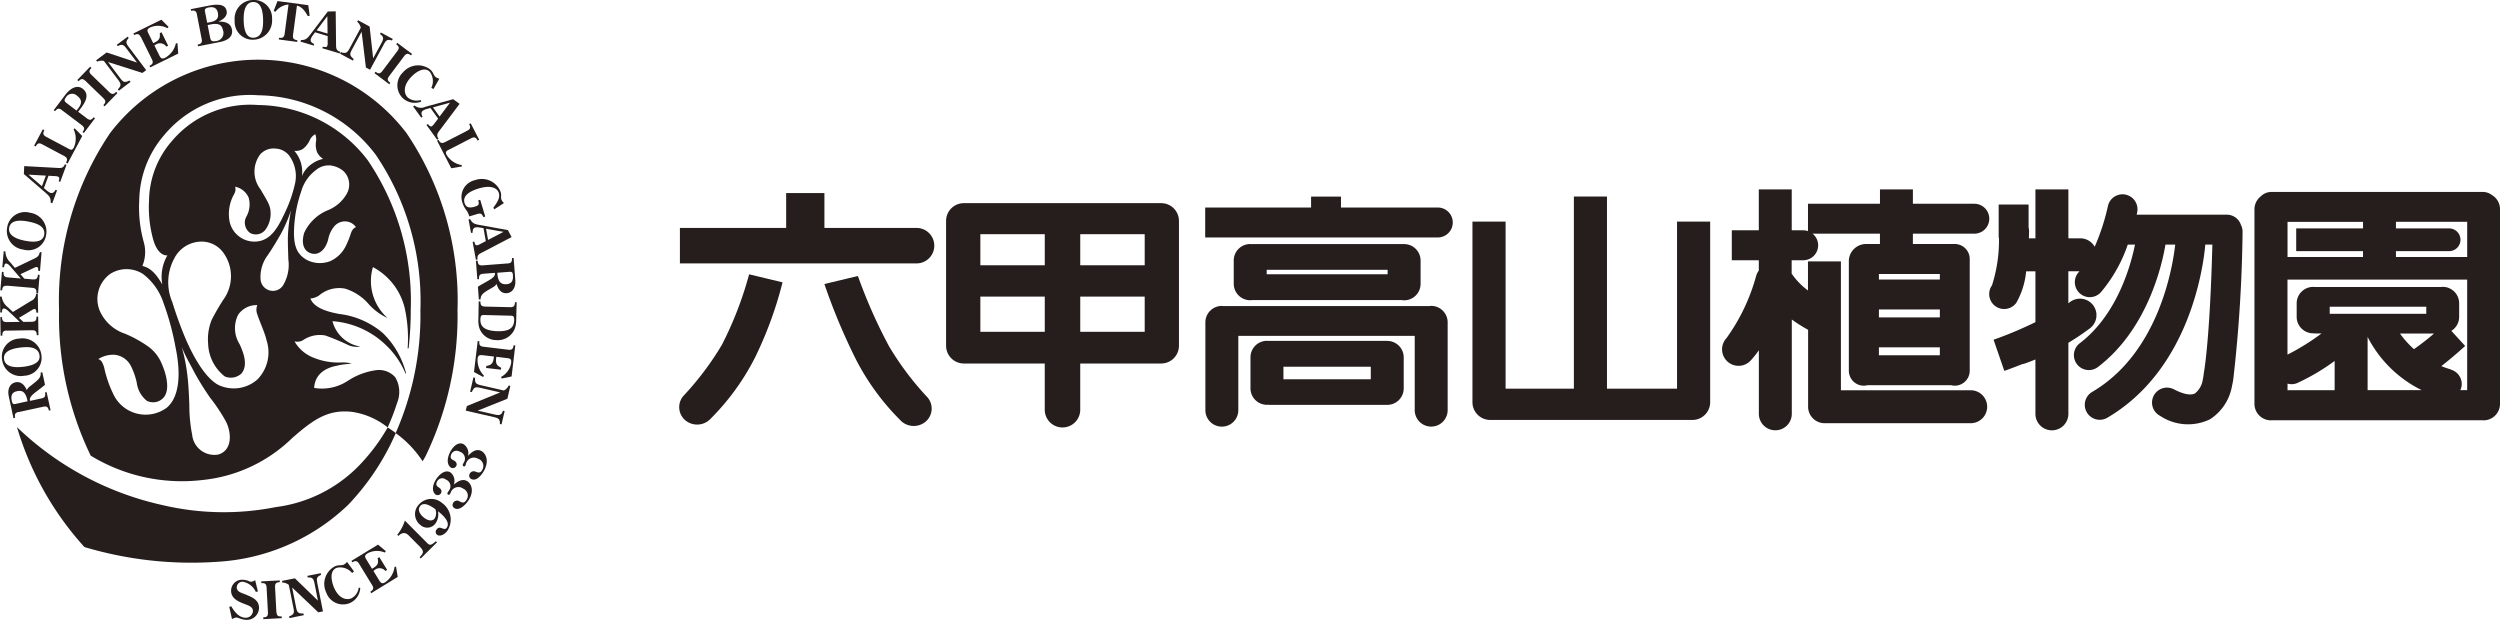 <svg xmlns="http://www.w3.org/2000/svg" width="160" height="39.662"><path data-name="パス 41856" d="M102.847 24.876v-12.3h-2.119v12.3h-4.37V14.183h-2.121v11.558a1.136 1.136 0 001.136 1.136h12.942a1.136 1.136 0 001.136-1.136V14.183h-2.121v10.693h-4.484" fill="#261e1d"/><path data-name="パス 41857" d="M69.135 23.264v2.924a1.136 1.136 0 11-2.271 0v-2.924h-5.179a1.138 1.138 0 01-1.136-1.137v-7.99a1.136 1.136 0 011.136-1.135h12.632a1.136 1.136 0 011.136 1.135v7.99a1.138 1.138 0 01-1.136 1.137h-5.181m-6.393-6.289h4.122v-1.987h-4.122zm0 4.26h4.122v-2.254h-4.122zm6.393-4.26h4.125v-1.987h-4.125zm0 4.26h4.125v-2.254h-4.125z" fill="#261e1d"/><path data-name="パス 41858" d="M52.763 14.588v-2.233h-2.449v2.233h-6.8v2.27H58.66a1.135 1.135 0 100-2.27h-5.89" fill="#261e1d"/><path data-name="パス 41859" d="M47.945 17.553a23.015 23.015 0 01-1.739 4.506 18.783 18.783 0 01-2.467 3.278 1.1 1.1 0 00.169 1.6 1.186 1.186 0 001.6-.168 15.354 15.354 0 002.812-3.883 24.609 24.609 0 001.763-4.817l-2.143-.514" fill="#261e1d"/><path data-name="パス 41860" d="M54.906 17.665a32.867 32.867 0 001.986 4.484 18.716 18.716 0 002.465 3.279 1.1 1.1 0 01-.169 1.6 1.187 1.187 0 01-1.6-.169 15.4 15.4 0 01-2.821-3.882 38.923 38.923 0 01-2.006-4.8l2.141-.512" fill="#261e1d"/><path data-name="パス 41861" d="M91.596 19.576c-.034 0-.067.009-.1.011h-13.24c-.021 0-.038-.008-.06-.008a1.053 1.053 0 00-1.052 1.055v5.617a1.054 1.054 0 002.108 0v-4.754h11.29v4.751a1.054 1.054 0 002.108 0v-5.617a1.055 1.055 0 00-1.054-1.055" fill="#261e1d"/><path data-name="パス 41862" d="M92.023 13.281h-6.2v-.7h-1.914v.7h-6.777v1.916h14.887a.958.958 0 100-1.916" fill="#261e1d"/><path data-name="パス 41863" d="M88.783 21.814h-7.587v.008c-.036 0-.072-.01-.109-.01a1.055 1.055 0 00-1.056 1.054v1.984a1.055 1.055 0 001.059 1.058.76.76 0 00.087-.009v.013h7.605a1.055 1.055 0 001.056-1.055v-1.984a1.055 1.055 0 00-1.054-1.054m-6.644 1.652h5.59v.8h-5.59z" fill="#261e1d"/><path data-name="パス 41864" d="M80.167 19.206h9.543a1.3 1.3 0 00.154.014 1.055 1.055 0 001.054-1.053v-1.492a1.054 1.054 0 00-1.054-1.053h-9.706v.009a1.1 1.1 0 00-.143-.013 1.054 1.054 0 00-1.056 1.053v1.491a1.056 1.056 0 001.056 1.053 1.2 1.2 0 00.152-.014m8.641-1.65h-7.739v-.283h7.739z" fill="#261e1d"/><path data-name="パス 41865" d="M126.082 24.976h-8.264v-8.248h-2.108v1.863a4.51 4.51 0 01-1.027-1.056l.007.012-.024-.033v-.858h.74a.956.956 0 00.6-1.7h4.31v.661h-.94a1.111 1.111 0 00-1.05 1.018v7.092a.959.959 0 00.959.957.884.884 0 00.227-.031h5.364a.918.918 0 00.228.031.959.959 0 00.959-.957v-7.153a.96.96 0 00-.959-.958h-2.679v-.661h3.932a.957.957 0 000-1.914h-3.932v-.921h-2.107v.921h-4.607v1.751a.979.979 0 00-.3-.053h-.74V12.12h-2.108v2.619h-1.728v1.916h1.728v.662a1.084 1.084 0 00-.165.327 12.414 12.414 0 01-1.9 3.993 1.055 1.055 0 001.528 1.455 5.578 5.578 0 00.541-.677v4.07a1.054 1.054 0 102.108 0V20.45a9.757 9.757 0 001.044.658v4.922a1.055 1.055 0 001.054 1.055h9.318a1.055 1.055 0 100-2.109m-5.841-5.17h3.9v.509h-3.9zm0 2.424h3.9v.509h-3.9zm3.9-4.339h-3.9v-.357h3.9z" fill="#261e1d"/><path data-name="パス 41866" d="M159.501 12.498a.942.942 0 00-.6-.213h-13.53a.946.946 0 00-.681.283 1.05 1.05 0 00-.405.825v12.455a1.056 1.056 0 001.054 1.054c.024 0 .046-.005.068-.006h13.478c.022 0 .041.006.061.006A1.055 1.055 0 00160 25.848V13.393a1.048 1.048 0 00-.5-.9m-1.6 3.954h-4.559v-.374h3.428a.728.728 0 000-1.455h-3.428v-.424h4.559zm-6.667-1.829h-4.276v1.455h4.276v.374h-4.831v-2.248h4.831zm-4.831 9.934a.957.957 0 00.583-.021 13.523 13.523 0 002.432-1.43v1.873h-3.015zm2.7-4.919h6.179v.451h-6.179zm4.508 1.711h2.17a14.945 14.945 0 01-1.286 1 5.926 5.926 0 01-.893-.994zm-2.083.2a.461.461 0 00.018.055 7.719 7.719 0 003.447 3.371h-3.465zm5.33 2.1a5.954 5.954 0 01-.612-.212 25.472 25.472 0 001.525-1.291l-.884-.966a1.051 1.051 0 00.5-.9v-.864a1.054 1.054 0 00-1.056-1.053.755.755 0 00-.1.011h-8.112a.708.708 0 00-.075-.008 1.056 1.056 0 00-1.056 1.053v.864a1.057 1.057 0 001.056 1.055c.023 0 .043-.006.066-.007v.014h.473a15.007 15.007 0 01-2.183 1.356v-4.8h11.5v7.074h-.441a1.093 1.093 0 00.06-.147.957.957 0 00-.672-1.17z" fill="#261e1d"/><path data-name="パス 41867" d="M142.842 24.72a4.13 4.13 0 00.1-.549 91.326 91.326 0 00.583-9.338.933.933 0 00-.106-.441.952.952 0 00-.9-.653h-5.772l.034-.159a.957.957 0 00-1.878-.374 13.889 13.889 0 01-.843 2.587 1.051 1.051 0 00-.916-.54h-.767v-3.132h-2.11v3.132h-.417l.011-.457a.872.872 0 00-.031-.235v-1.469h-1.915v2.121h.02a9.5 9.5 0 01-.448 3.051.957.957 0 101.559 1.112 5.041 5.041 0 00.628-2.012h.593v3.253a24.95 24.95 0 01-2.679 1.126l.689 1.994c.038-.014.509-.178 1.137-.429a.966.966 0 00.137-.031c.029-.01.3-.1.716-.272v3.481a1.055 1.055 0 002.11 0v-4.548a15.841 15.841 0 001.4-.943 1.055 1.055 0 00-1.27-1.684l-.133.1v-2.049h.713c-.016.015-.028.032-.043.049a.957.957 0 001.406 1.3 9.4 9.4 0 001.726-3.056h.463c-.258 1.283-1.121 4.477-3.532 6.311a.957.957 0 001.16 1.523c3.213-2.446 4.122-6.627 4.322-7.835h.625c-.16 1.424-1.046 6.924-5.314 9.428a.958.958 0 00.969 1.653c5.3-3.111 6.151-9.723 6.271-11.081h.451c-.044 1.734-.176 5.709-.516 8.046a1.105 1.105 0 00-.031.2c0 .011-.005.028-.005.04-.018.13-.04.255-.063.371a1.382 1.382 0 01-.492.863c-.265.15-.747.059-1.357-.259a.957.957 0 10-.88 1.7 3.226 3.226 0 003.191.22 3.164 3.164 0 001.392-2.04.14.14 0 01.011-.026l.005-.042" fill="#261e1d"/><path data-name="パス 41868" d="M15.816 38.085l-.191-.074c-.207-.077-.489-.165-.472-.436a.363.363 0 01.43-.337 1.158 1.158 0 01.793.648l.129-.037-.178-.725a.439.439 0 01-.261.108.405.405 0 01-.137-.039 1.041 1.041 0 00-.36-.086.7.7 0 00-.777.656c-.033.562.511.758.943.924.208.077.468.176.452.446a.458.458 0 01-.506.4c-.4-.022-.7-.406-.878-.73l-.129.036.172.775c.214-.089.242-.094.3-.09a.525.525 0 01.167.045 1.407 1.407 0 00.412.1.78.78 0 00.851-.724c.027-.489-.36-.7-.759-.853" fill="#261e1d"/><path data-name="パス 41869" d="M17.688 39.168l-.084-1.592c-.011-.232.067-.308.306-.322l-.007-.108-1.182.062.005.109c.237-.012.325.055.336.287l.086 1.592c.01.232-.066.309-.3.321l.005.109 1.183-.063-.005-.109c-.238.013-.325-.055-.339-.287" fill="#261e1d"/><path data-name="パス 41870" d="M20.547 36.792l-.021-.108-.854.171.022.107c.326-.034.383.116.439.393l.213 1.084-1.472-1.426-.826.164.023.107a.666.666 0 01.413.151l.3 1.493c.06.3.023.409-.282.52l.022.107.918-.182-.018-.108c-.358 0-.409-.064-.479-.417l-.248-1.248 1.673 1.589.3-.059-.361-1.809c-.056-.286-.051-.415.247-.528" fill="#261e1d"/><path data-name="パス 41871" d="M22.465 38.301c-.346.132-.837-.035-1.122-.784-.137-.362-.26-1 .21-1.178a.985.985 0 01.981.334l.123-.1-.446-.611-.029.028a.576.576 0 01-.2.157.78.78 0 01-.222.029.918.918 0 00-.3.056 1.264 1.264 0 00-.585 1.676 1.138 1.138 0 001.469.707 1.121 1.121 0 00.713-.983l-.1-.029a.882.882 0 01-.492.7" fill="#261e1d"/><path data-name="パス 41872" d="M25.251 36.277a1.4 1.4 0 01-.607.994c-.2.123-.284.025-.384-.141l-.364-.595.061-.038a.492.492 0 01.713.045l.109-.068-.5-.815-.111.067c.08.343-.017.468-.3.64l-.059.035-.337-.552c-.126-.208-.179-.293.072-.446a1.256 1.256 0 011.084-.039l.065-.09-.5-.418-1.7 1.04.057.093c.2-.122.311-.1.432.093l.832 1.362c.122.2.089.3-.115.427l.057.094 1.7-1.043-.109-.654-.1.007" fill="#261e1d"/><path data-name="パス 41873" d="M27.263 34.678l-1.35-1.36a2.819 2.819 0 01-.488.907l.072.073c.255-.251.47-.222.661-.028l.678.682c.342.346.262.439.019.716l.074.074 1.04-1.033-.072-.073c-.36.317-.405.275-.634.042" fill="#261e1d"/><path data-name="パス 41874" d="M28.304 32.202a1.054 1.054 0 00-1.507.1.88.88 0 00.093 1.285.652.652 0 00.972-.074 1.032 1.032 0 00.172-.793c.72.568.686.89.545 1.069-.167.214-.41-.192-.625.085a.232.232 0 00.013.346c.183.143.477-.005.649-.227a1.3 1.3 0 00-.312-1.793m-.484.98c-.181.229-.488.106-.675-.042-.219-.172-.465-.479-.253-.75.244-.311.741.036.972.2a.7.7 0 01-.044.594z" fill="#261e1d"/><path data-name="パス 41875" d="M29.898 30.793c-.311-.183-.613.026-.856.222a.688.688 0 00-.213-.781c-.374-.22-.771.191-.946.484-.311.528-.142.852.01.941a.246.246 0 00.326-.085c.08-.136.026-.284-.151-.388-.157-.1-.185-.216-.077-.4a.366.366 0 01.547-.092.457.457 0 01.206.688c-.027.045-.065.084-.091.129a.1.1 0 00.026.144.093.093 0 00.122-.038c.031-.053.045-.115.077-.17a.519.519 0 01.776-.167.478.478 0 01.215.689c-.149.252-.274.216-.461.116a.285.285 0 00-.405.1.238.238 0 00.085.34c.344.2.776-.3.928-.552.366-.619.1-1.053-.12-1.184" fill="#261e1d"/><path data-name="パス 41876" d="M30.776 28.85c-.33-.147-.6.1-.823.319a.685.685 0 00-.3-.751c-.4-.177-.745.278-.882.589-.249.562-.043.863.118.934a.248.248 0 00.314-.121c.066-.146-.007-.286-.194-.37-.168-.081-.207-.193-.122-.387a.365.365 0 01.533-.155.459.459 0 01.283.66c-.021.047-.055.09-.075.138a.1.1 0 00.043.139.088.088 0 00.115-.05c.026-.057.032-.119.057-.177a.521.521 0 01.753-.257.478.478 0 01.292.66c-.118.266-.246.246-.444.169a.286.286 0 00-.391.149.237.237 0 00.127.327c.362.163.734-.384.856-.656.292-.657-.024-1.057-.256-1.161" fill="#261e1d"/><path data-name="パス 41877" d="M1.202 26.371l1.563-.34c.225-.05.314.016.364.248l.108-.024-.253-1.158-.107.023c.052.234 0 .33-.23.38l-.724.157c-.03-.136-.023-.269.353-.556l.362-.279a2.573 2.573 0 00.242-.2l-.174-.8-.108.024c.041.282-.135.436-.33.6l-.311.252a.72.72 0 00-.243.27c-.124-.3-.362-.577-.719-.5s-.538.426-.432.905l.3 1.392.108-.024c-.052-.233 0-.33.228-.378m-.442-.695c-.075-.346 0-.559.326-.63.343-.075.553.049.669.582l.014.062-.7.153c-.177.047-.261.054-.306-.159z" fill="#261e1d"/><path data-name="パス 41878" d="M1.552 24.047a1.152 1.152 0 001.1-1.316 1.223 1.223 0 00-1.42-1.061 1.159 1.159 0 00-1.1 1.339 1.2 1.2 0 001.42 1.038M.258 22.974c-.041-.351.219-.639 1.067-.733.446-.051 1.14-.077 1.206.521.041.355-.246.623-1.072.715-.796.089-1.158-.124-1.201-.503z" fill="#261e1d"/><path data-name="パス 41879" d="M.448 21.161l1.594-.026c.233 0 .308.079.311.317h.109l-.019-1.189h-.107c0 .243-.066.323-.3.331l-.541.008-.28-.26.834-.5a.385.385 0 01.159-.066c.059 0 .109.028.121.234h.111l-.02-1.209h-.108a.53.53 0 01-.342.466l-1.143.7-.34-.319a1.006 1.006 0 01-.378-.666H0l.016 1.017h.111c.007-.089-.009-.251.12-.254s.268.145.35.223l.67.632-.828.013c-.232 0-.305-.078-.309-.317H.021l.018 1.185h.109c0-.239.068-.324.3-.326" fill="#261e1d"/><path data-name="パス 41880" d="M.46 18.284l1.591.136c.231.02.3.109.276.347l.109.009.1-1.184-.109-.01c-.019.241-.1.314-.33.3l-.538-.046-.252-.288.878-.41a.479.479 0 01.166-.049c.059.005.106.039.1.245l.109.009.1-1.2-.109-.009c-.07.269-.153.319-.386.429l-1.21.581-.3-.353a.992.992 0 01-.309-.7l-.109-.01-.088 1.017.109.01c.018-.088.018-.251.145-.24s.253.171.325.257l.605.7-.826-.072c-.23-.019-.295-.108-.276-.346l-.108-.01-.1 1.18.111.011c.018-.238.1-.315.33-.295" fill="#261e1d"/><path data-name="パス 41881" d="M1.504 15.974a1.149 1.149 0 001.447-.923 1.22 1.22 0 00-1.035-1.437 1.158 1.158 0 00-1.458.945 1.2 1.2 0 001.046 1.416m-.914-1.41c.068-.348.4-.546 1.239-.381.441.087 1.111.269.995.861-.07.35-.423.521-1.239.359-.787-.156-1.069-.468-.995-.84z" fill="#261e1d"/><path data-name="パス 41882" d="M3.245 12.971l.1.038.307-.825-.1-.038c-.061.133-.176.252-.333.193a.832.832 0 01-.239-.159l-.17-.141.294-.791.409.024a.63.63 0 01.193.029c.094.035.116.1.049.3l.1.038.4-1.09-.1-.038c-.109.277-.282.248-.531.233L1.55 10.63l-.023.507 1.389 1.2c.217.192.349.312.323.63m-1.416-1.789l1.113.061-.253.681z" fill="#261e1d"/><path data-name="パス 41883" d="M2.698 9.235l1.41.751c.2.108.23.216.117.425l.1.053.938-1.759-.486-.492-.068.059a1.391 1.391 0 01.025 1.15c-.115.215-.192.179-.367.085l-1.41-.75c-.2-.109-.228-.217-.117-.427l-.1-.052-.557 1.045.1.053c.113-.211.217-.249.42-.141" fill="#261e1d"/><path data-name="パス 41884" d="M3.959 7.048l1.271.961c.186.14.2.249.051.438l.086.066.715-.944-.087-.067c-.144.191-.251.213-.436.072l-.557-.42.171-.227c.286-.377.593-.889.108-1.255-.262-.2-.681-.162-1.127.43l-.717.95.086.067c.145-.19.251-.212.437-.073m.262-.817a.455.455 0 01.717-.094c.311.235.314.471.079.785l-.12.157-.577-.437c-.182-.14-.261-.196-.1-.409z" fill="#261e1d"/><path data-name="パス 41885" d="M5.47 5.179l1.149 1.108c.165.161.16.271-.005.444l.079.075.823-.853-.077-.076c-.165.172-.276.181-.444.019l-1.147-1.11c-.167-.16-.161-.27 0-.441l-.079-.076-.823.852.078.076c.166-.171.277-.181.443-.02" fill="#261e1d"/><path data-name="パス 41886" d="M6.657 3.912l.916 1.215c.183.243.194.36-.031.59l.067.087.748-.564-.067-.087c-.319.151-.395.12-.612-.169l-.764-1.015 2.2.7.241-.181-1.109-1.473c-.174-.232-.227-.351-.006-.582l-.067-.088-.7.524.067.087c.28-.173.4-.063.565.163l.665.884-1.948-.645-.669.5.066.088a.651.651 0 01.437-.044" fill="#261e1d"/><path data-name="パス 41887" d="M9.015 2.365l.708 1.432c.1.207.058.311-.156.415l.048.1 1.791-.882-.048-.663h-.1a1.407 1.407 0 01-.7.937c-.21.1-.285 0-.371-.176l-.308-.626.066-.031a.49.49 0 01.7.11l.116-.056-.423-.86-.116.058c.048.35-.059.465-.355.612l-.06.029-.285-.58c-.108-.22-.152-.308.113-.438a1.256 1.256 0 011.081.06l.073-.084-.461-.463-1.791.883.05.1c.213-.1.321-.076.422.131" fill="#261e1d"/><path data-name="パス 41888" d="M12.602.93l.305 1.565c.045.227-.022.315-.256.36l.021.108 1.384-.27c.632-.123.864-.429.787-.811-.086-.438-.48-.5-.854-.5v-.006c.271-.114.583-.337.517-.671-.056-.29-.287-.51-1.117-.348L12.21.586l.023.108c.234-.046.328.01.373.237m1.668 1.012a.515.515 0 01-.443.683c-.335.066-.352-.059-.407-.339l-.135-.685.19-.037c.591-.117.734.089.791.377zM13.132.581a.352.352 0 01.213-.1c.313-.061.534.01.6.348s-.091.511-.5.59l-.186.035-.134-.683a.279.279 0 01.003-.191z" fill="#261e1d"/><path data-name="パス 41889" d="M16.228 2.541a1.224 1.224 0 001.185-1.318A1.159 1.159 0 0016.18 0a1.2 1.2 0 00-1.162 1.322 1.154 1.154 0 001.21 1.22M16.203.13c.353-.007.619.275.635 1.129.009.45-.027 1.143-.628 1.156-.358.006-.6-.3-.615-1.134-.018-.802.228-1.144.608-1.152z" fill="#261e1d"/><path data-name="パス 41890" d="M18.465.292l-.248 1.866c-.032.23-.123.291-.36.26l-.013.108 1.174.157.015-.108c-.237-.032-.309-.115-.278-.344l.249-1.866c.312.048.564.4.69.664l.125-.018-.089-.68-1.969-.263-.248.634.118.051a1.141 1.141 0 01.832-.462" fill="#261e1d"/><path data-name="パス 41891" d="M19.263 2.564l-.031.1.843.253.031-.105c-.137-.051-.263-.158-.214-.32a.857.857 0 01.142-.247l.129-.179.808.243v.408a.612.612 0 01-.018.2c-.029.094-.088.122-.292.066l-.031.105 1.113.333.029-.105c-.28-.09-.263-.265-.265-.514L21.485.726l-.507.011L19.867 2.2c-.176.231-.289.371-.606.364m1.69-1.529l.013 1.114-.7-.207z" fill="#261e1d"/><path data-name="パス 41892" d="M22.587 3.878l.051-.1c-.271-.228-.273-.309-.1-.626l.605-1.12.275 2.29.265.143.878-1.621c.136-.258.224-.353.524-.251l.052-.1-.765-.414-.052.1c.274.181.222.334.089.583l-.527.973-.227-2.039-.74-.4-.053.1a.67.67 0 01.226.381l-.724 1.34c-.145.267-.244.326-.549.219l-.052.1.826.444" fill="#261e1d"/><path data-name="パス 41893" d="M25.432 3.266l-.961 1.277c-.138.185-.249.193-.439.051l-.065.087.947.713.066-.088c-.192-.143-.214-.252-.073-.436l.959-1.278c.14-.185.249-.193.441-.051l.065-.088-.948-.711-.067.087c.192.143.214.251.075.437" fill="#261e1d"/><path data-name="パス 41894" d="M25.76 6.264a1.128 1.128 0 001.191.241l-.017-.106a.9.9 0 01-.838-.16c-.262-.26-.312-.775.25-1.346.271-.275.8-.651 1.158-.3a.988.988 0 01.1 1.032l.14.071.373-.66-.039-.013a.576.576 0 01-.224-.115.812.812 0 01-.12-.192.867.867 0 00-.174-.247 1.267 1.267 0 00-1.768.161 1.143 1.143 0 00-.034 1.632" fill="#261e1d"/><path data-name="パス 41895" d="M26.53 6.75l-.089.065.516.713.088-.064c-.078-.123-.112-.286.025-.384a.862.862 0 01.264-.109l.213-.063.493.685-.248.325a.671.671 0 01-.131.145c-.082.058-.145.042-.276-.126l-.088.065.682.942.087-.064c-.169-.245-.047-.373.1-.571l1.248-1.661-.409-.3-1.776.485a.653.653 0 01-.7-.081m2.272-.182l-.668.89-.424-.588z" fill="#261e1d"/><path data-name="パス 41896" d="M28.071 8.948l-.1.05.909 1.771.678-.117-.006-.087a1.386 1.386 0 01-.959-.636c-.113-.218-.038-.26.14-.35l1.418-.728c.206-.107.31-.067.417.146l.1-.051-.542-1.053-.1.051c.108.212.08.318-.125.423l-1.42.729c-.2.1-.308.064-.416-.147" fill="#261e1d"/><path data-name="パス 41897" d="M29.597 12.981a1.648 1.648 0 00.236.454 1.161 1.161 0 01.2.416l.471-.141c.241-.073.323-.066.43.186l.122-.037-.325-1.074-.122.037c.058.248.054.321-.206.4-.294.087-.569.111-.673-.237s.119-.686.916-.925 1.189-.011 1.279.292c.086.286-.061.544-.353.947l.07.094.613-.4a.592.592 0 01-.172-.238.649.649 0 01-.01-.207.822.822 0 00-.031-.26 1.289 1.289 0 00-1.644-.758 1.1 1.1 0 00-.8 1.448" fill="#261e1d"/><path data-name="パス 41898" d="M30.095 14.023l-.108.019.158.867.108-.02c-.017-.144.021-.306.186-.337a.929.929 0 01.287.015l.217.035.15.83-.362.188a.641.641 0 01-.181.073c-.1.017-.149-.023-.193-.231l-.108.021.208 1.143.106-.02c-.046-.295.116-.358.34-.472l1.84-.961-.239-.448-1.812-.327c-.284-.05-.459-.087-.6-.374m2.132.814l-.988.517-.129-.714z" fill="#261e1d"/><path data-name="パス 41899" d="M32.485 16.86l-1.591.122c-.231.018-.31-.059-.326-.3l-.109.007.09 1.183.108-.009c-.017-.237.05-.326.281-.343l.738-.057c.01.138-.015.269-.425.5l-.4.227a2.537 2.537 0 00-.265.164l.062.815.108-.007c0-.286.194-.413.409-.554l.342-.2a.726.726 0 00.278-.234c.084.312.279.619.643.591.348-.026.591-.346.552-.835l-.108-1.42-.109.008c.018.239-.048.326-.279.345m.342.746c.027.353-.077.555-.41.579s-.54-.123-.583-.668v-.064l.71-.055c.185-.016.269-.013.284.205z" fill="#261e1d"/><path data-name="パス 41900" d="M32.957 19.346c-.007.238-.081.319-.312.313l-1.6-.038c-.231-.007-.3-.092-.3-.33h-.109l-.019 1.147a1.534 1.534 0 00.071.582 1.157 1.157 0 001.08.748 1.17 1.17 0 001.169-.71 1.546 1.546 0 00.1-.559l.029-1.152h-.109m-1.088 1.851c-.911-.023-1.135-.337-1.124-.752.007-.29.08-.289.328-.283l1.536.04c.208 0 .305.007.3.262-.009.449-.226.75-1.039.732z" fill="#261e1d"/><path data-name="パス 41901" d="M32.531 22.382l-1.586-.191c-.228-.026-.292-.117-.264-.353l-.108-.013-.238 1.983.584.319.057-.083a1.413 1.413 0 01-.409-1.094c.029-.233.158-.237.35-.214l.694.082-.009.073c-.039.322-.133.481-.477.529l-.015.129.95.113.015-.128c-.319-.151-.357-.3-.318-.632l.007-.066.642.078c.243.028.342.039.306.332a1.256 1.256 0 01-.64.875l.03.107.64-.134.236-1.983-.109-.013c-.028.237-.109.311-.34.284" fill="#261e1d"/><path data-name="パス 41902" d="M32.246 24.992l-1.484-.341c-.3-.069-.381-.149-.357-.471l-.106-.024-.212.913.108.024c.149-.323.224-.346.576-.265l1.241.285-2.134.875-.068.293 1.8.413c.284.066.4.123.381.442l.106.025.2-.849-.107-.025c-.1.312-.264.3-.538.24l-1.078-.248 1.9-.761.187-.82-.106-.025a.649.649 0 01-.307.318" fill="#261e1d"/><path data-name="パス 41903" d="M25.33 27.722a6.792 6.792 0 011.717 1.8l.177-.3a20.693 20.693 0 002.057-9.37 19.136 19.136 0 00-3.262-11.331 11.926 11.926 0 00-18.976 0A19.136 19.136 0 003.78 19.85a20.389 20.389 0 002.026 9.312 11.218 11.218 0 007.137 1.56 9.593 9.593 0 005.744-2.674c1.392-1.225 2.322-1.857 3.842-1.689a4.8 4.8 0 012.282.993 14.176 14.176 0 00.606-1.572 1.846 1.846 0 00-.118-1.631 1.389 1.389 0 00-1.273-.451 4.383 4.383 0 00-1.77.677 2.994 2.994 0 01-2.15.452c.036-.606.379-1.225 1.5-1.431.234-.074.626-.086.9-.138a2.707 2.707 0 00-.622-.062 4.209 4.209 0 01-1.934-.353 2.391 2.391 0 01-1.1-.992.774.774 0 00.518-.063 1.918 1.918 0 011.452-.317 16.331 16.331 0 011.535.644 1.484 1.484 0 00.716.067 2.208 2.208 0 01-1.794-1.626 5.476 5.476 0 013.381 1.492 5.383 5.383 0 011.307 1.884l.022-.048a5.5 5.5 0 00-1.474-2.559 5.233 5.233 0 00-2.772-1.227c-1.049-.184-1.668-.486-1.878-.992a1.173 1.173 0 00.549-.19 2 2 0 011.669-.444 3.241 3.241 0 011.527 1.005 3.642 3.642 0 001.2.878 3.159 3.159 0 01-.941-3.26 4.046 4.046 0 012.04 2.644 9.065 9.065 0 01.181 2.562l.063-.012a21.361 21.361 0 00.137-2.438 16.065 16.065 0 00-2.744-9.584 8.924 8.924 0 00-7.023-3.546 6.549 6.549 0 00-5.524 2.311 5.911 5.911 0 00-1.459 3.816 7.644 7.644 0 00.276 2.513c.192.672.556 1.017.9.981a2.732 2.732 0 00-.326 1.87c-.506-.9-.913-1.1-1.276-1.192a2.317 2.317 0 00.1-1.485 8.272 8.272 0 01-.3-2.727A6.549 6.549 0 0110.52 8.63a7.131 7.131 0 016.017-2.532 9.546 9.546 0 017.506 3.8 16.677 16.677 0 012.863 9.952 18.664 18.664 0 01-1.581 7.86l-.068-.048c-.017-.012-.034-.027-.051-.041l-.111-.074c-.039-.027-.08-.056-.12-.081-.058-.039-.113-.074-.167-.112v.01a12.188 12.188 0 01-1.919 2.524 9.014 9.014 0 01-5.241 2.566 17.1 17.1 0 01-7.282-.136 19.485 19.485 0 01-9.279-4.981 19.773 19.773 0 004.315 7.673 23.883 23.883 0 008.491.946 13.193 13.193 0 008.392-3.648 15.743 15.743 0 003.045-4.589m-11.35 1.369a1.427 1.427 0 01-1.681-1.26 9.675 9.675 0 01-.181-1.9c-.016-.485-.055-1.325-.115-1.812a11.034 11.034 0 00-.374-1.908c.276.665.513 1.039.812 1.627a18.466 18.466 0 001.011 1.625 10.947 10.947 0 011.031 1.561c.344.729.378 1.795-.503 2.067zm4.468-12.525a2.533 2.533 0 01-.353 1.731.775.775 0 01-.9.273.793.793 0 01-.52-.71 2.309 2.309 0 01.461-1.525c.373-.544.647-1.032.822-1.331a8.9 8.9 0 00.668-1.549 11.542 11.542 0 00-.2 1.653c-.011.445.012.954.027 1.458zm2.823-5.954a1.6 1.6 0 01.707.337 1.193 1.193 0 01.206 1.471 2.434 2.434 0 01-1.214 1.043 2.855 2.855 0 00-1.5 1.437c-.194.636-.046 1.092.315 1.269.567.278 1.064-.179 1.225-.87a1.794 1.794 0 01.323-.733.906.906 0 01.812-.392.856.856 0 01.64.372c-.111.01-.251.162-.323.374a5.531 5.531 0 01-.339.843 2.047 2.047 0 01-.969.944 1.813 1.813 0 01-1.528-.076c-.7-.4-.907-1.026-.773-2.437a8.29 8.29 0 01.423-1.934 2.576 2.576 0 01.947-1.375 1.26 1.26 0 011.057-.274zm-1.859-1.1a1.51 1.51 0 00.4-.508.85.85 0 01.364-.416.948.948 0 01.042.514 1.374 1.374 0 00.073.638 1.077 1.077 0 00.389.433 1.88 1.88 0 00-.7.305 1.745 1.745 0 00-.658.8 2.027 2.027 0 00-.487-1.623.826.826 0 00.582-.142zm-4.424 2.9a.57.57 0 00.061-.46 1.211 1.211 0 01.865.7 1.6 1.6 0 01-.158 1.238.807.807 0 00.273 1.036.776.776 0 00.988-.264 1.723 1.723 0 00.3-1.076c-.015-.453-.2-.7-.64-1.458a1.852 1.852 0 01-.016-2.255 1.155 1.155 0 01.962-.362 1.18 1.18 0 01.864.424 2.211 2.211 0 01.361 1.951 8.189 8.189 0 01-.5 1.479c-.448.978-.83 1.772-1.589 2.029a1.622 1.622 0 01-2.068-1.229 2.568 2.568 0 01.301-1.75zm-3.808 4.08a1.959 1.959 0 011.89-1.019 1.716 1.716 0 011.211.685 2.564 2.564 0 01-.01 3.059 14.457 14.457 0 00-.726 1.263 3.325 3.325 0 00-.224 1.527 2.763 2.763 0 001.067 2.089.99.99 0 001.076-.2c.383-.484.186-1.2-.136-1.877a1.921 1.921 0 01-.084-1.877 1.436 1.436 0 011.224-.612.783.783 0 000 .59c.164.515.481 1.167.594 1.672a2.475 2.475 0 01-.592 2.5 2.287 2.287 0 01-2.513.337c-.974-.536-1.806-2.25-2.218-3.282a25.767 25.767 0 01-.714-2.015 3.213 3.213 0 01.155-2.837zm-2.038 1.039a3.818 3.818 0 011.319 1.851 17.177 17.177 0 01.767 2.814c.333 1.569.317 3.159-.555 3.9a2.281 2.281 0 01-3.378-.782 7.476 7.476 0 01-.631-1.8c-.106-.346-.2-.475-.374-.528a1.745 1.745 0 011.061-.275 1.318 1.318 0 011.022.705 4.452 4.452 0 01.379 1.078 1.773 1.773 0 00.644 1.159.885.885 0 00.962-.1c.579-.438.31-1.555.007-2.237a2.567 2.567 0 00-.989-1.212 7.749 7.749 0 00-1.362-.739A2.7 2.7 0 016.38 19.88a1.978 1.978 0 01.686-2.358 1.949 1.949 0 012.08.009z" fill="#261e1d"/></svg>